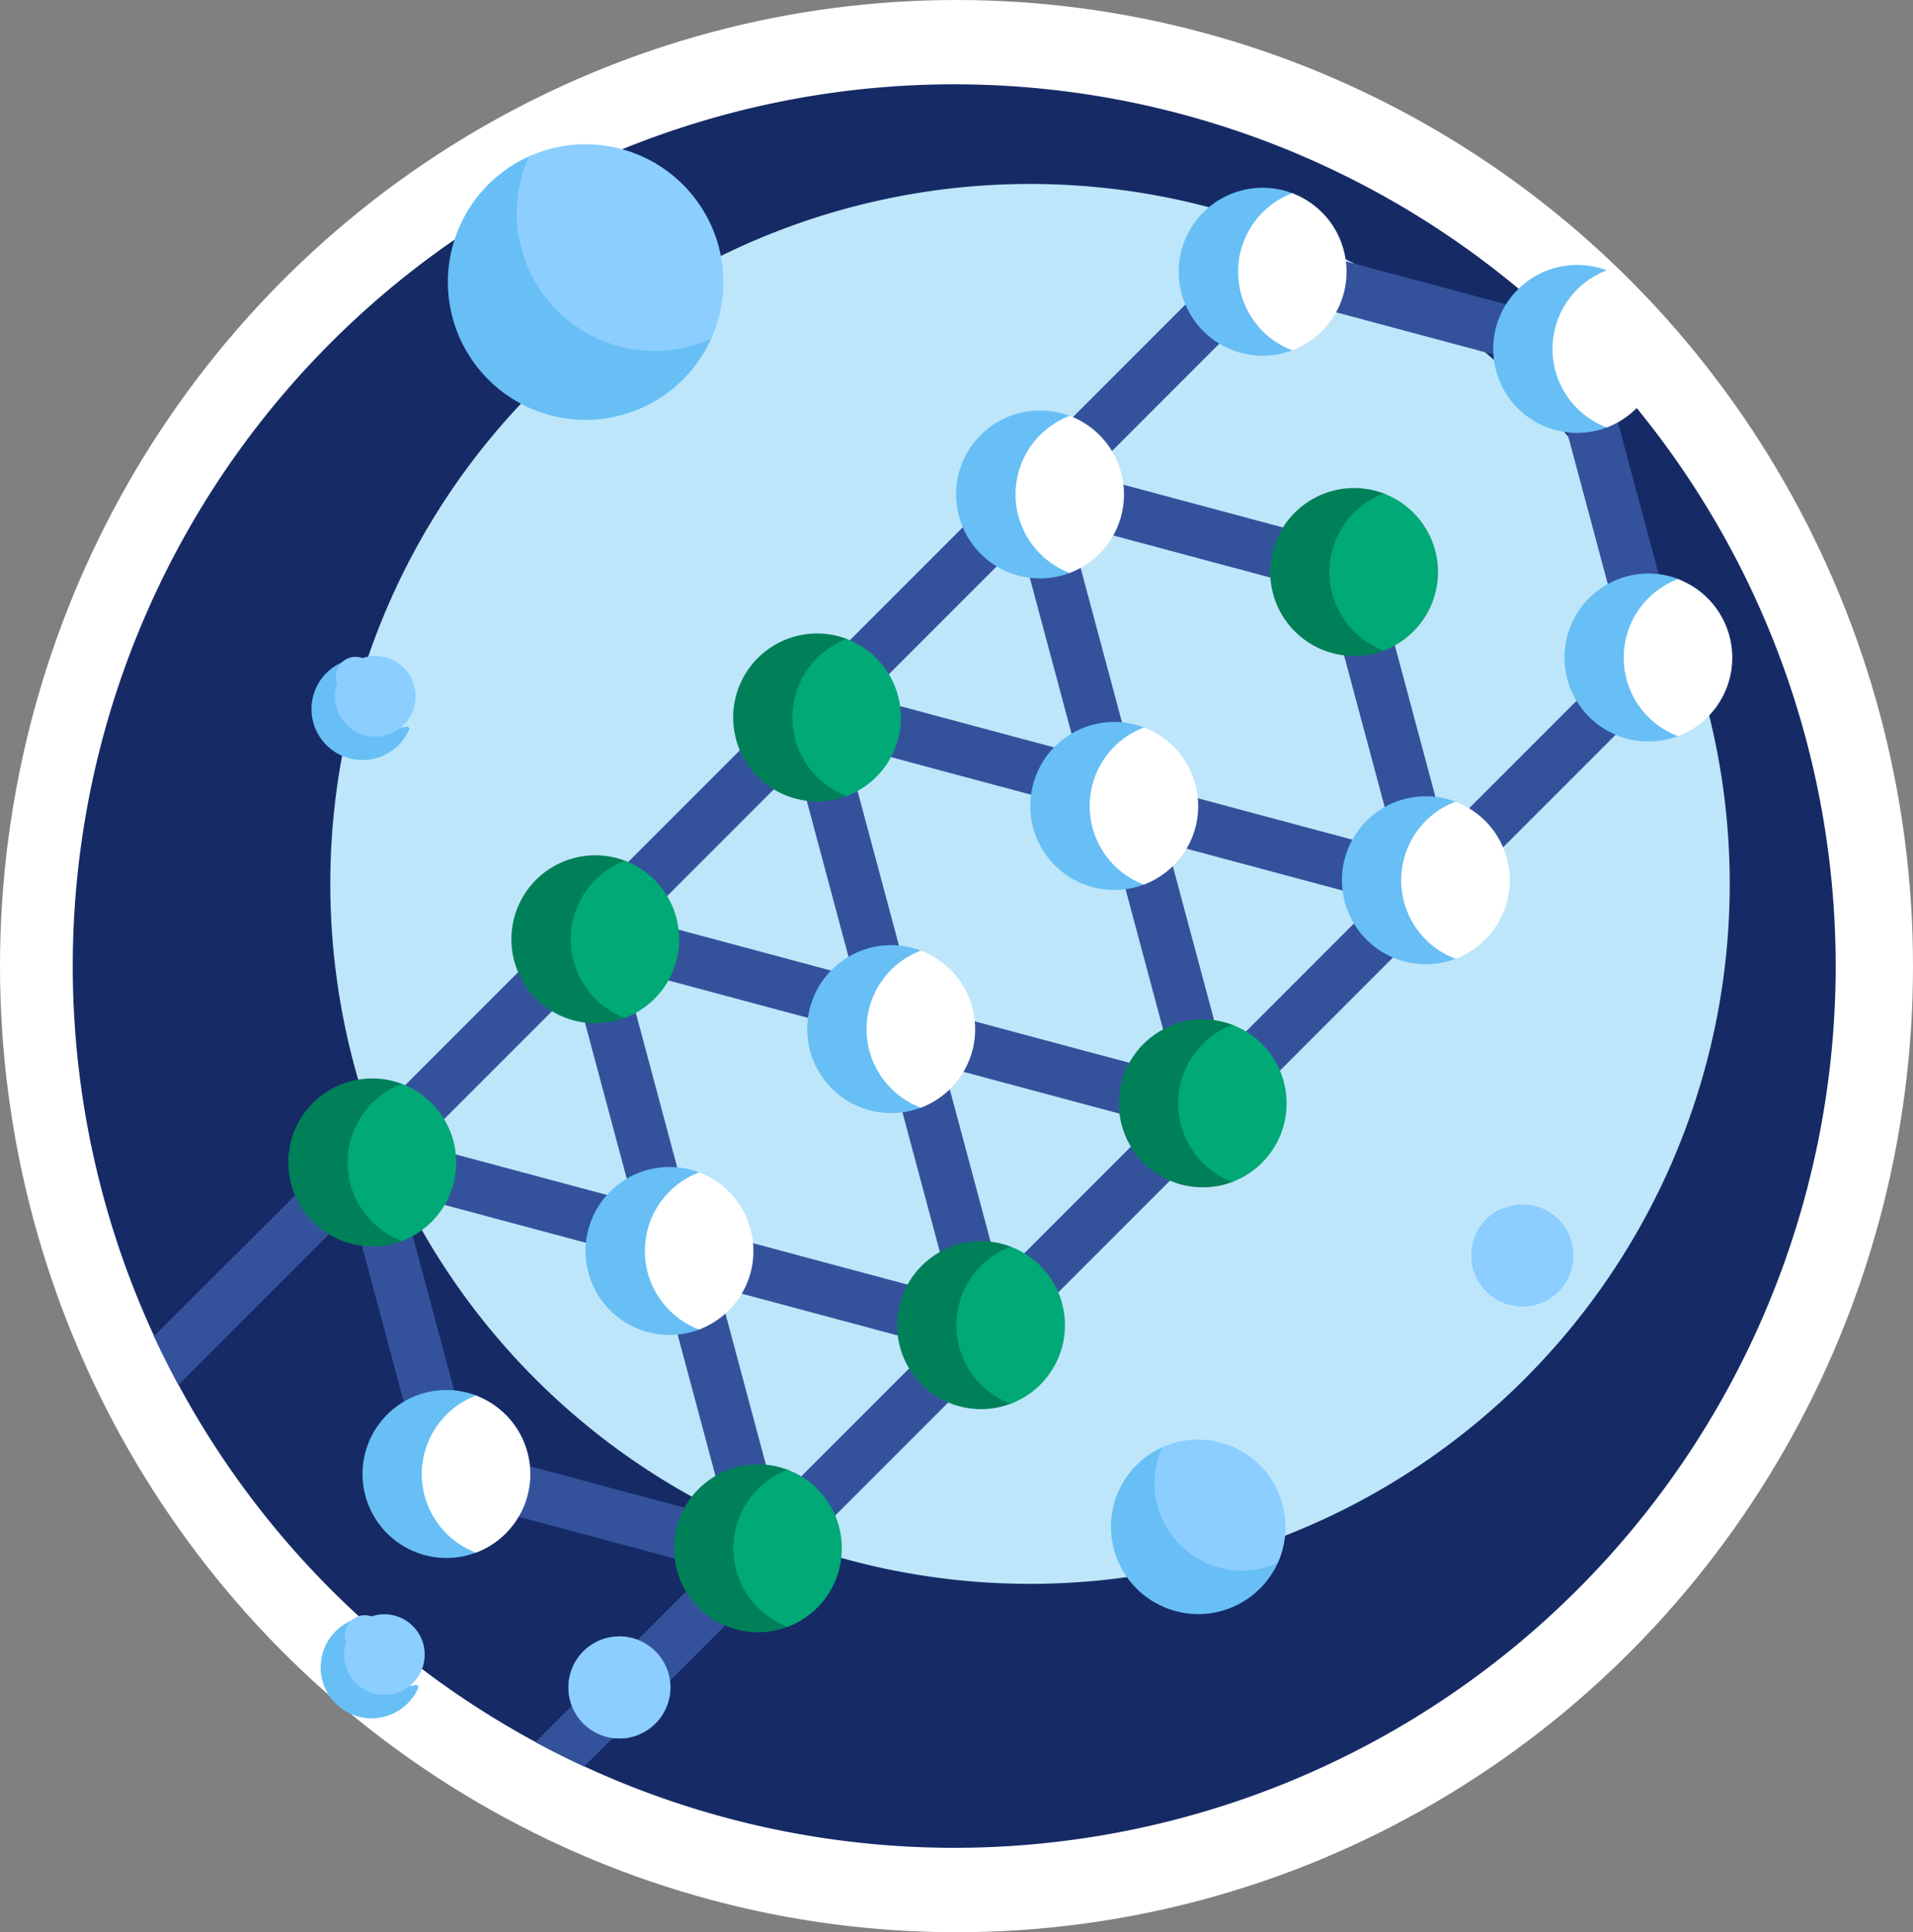 <svg xmlns="http://www.w3.org/2000/svg" width="102.992" height="103.992" viewBox="0 0 102.992 103.992"><rect x="0" y="0" width="102.992" height="103.992" fill="#808080" stroke="none"/><g id="Group_792" data-name="Group 792" transform="translate(-891.008 -260.699)"><ellipse id="Ellipse_36" data-name="Ellipse 36" cx="51.496" cy="51.996" rx="51.496" ry="51.996" transform="translate(891.008 260.699)" fill="#fff"></ellipse><g id="Group_558" data-name="Group 558" transform="translate(713.907 126.837)"><path id="Path_1804" data-name="Path 1804" d="M275.93,185.859A47.456,47.456,0,1,1,228.474,138.4,47.456,47.456,0,0,1,275.93,185.859Z" transform="translate(0 0)" fill="#162b66"></path><path id="Path_1805" data-name="Path 1805" d="M264.958,179.4a37.671,37.671,0,1,1-37.67-37.672,37.67,37.67,0,0,1,37.67,37.672Z" transform="translate(5.268 2.035)" fill="#bee6fa"></path><path id="Path_1806" data-name="Path 1806" d="M217.125,174.906a1.4,1.4,0,0,1-.36-.622l-4.478-16.715a1.386,1.386,0,0,1,.36-1.342l12.235-12.236a1.39,1.39,0,0,1,1.343-.36l16.713,4.478a1.391,1.391,0,0,1,.984.984l4.478,16.713a1.389,1.389,0,0,1-.36,1.343l-12.235,12.235a1.389,1.389,0,0,1-1.343.36l-16.713-4.478A1.379,1.379,0,0,1,217.125,174.906Zm-1.945-17.281,4.064,15.163,15.163,4.062,11.1-11.1-4.064-15.163-15.163-4.064Z" transform="translate(19.127 3.174)" fill="#34529c"></path><path id="Path_1807" data-name="Path 1807" d="M253.264,174.585l-2.3-1.632-11.1,11.1L224.7,179.991l-4.062-15.163,11.1-11.1-1.632-2.3-23.941,23.941,0,.006-12,12a.817.817,0,0,0-.073.077l0,0L183.729,197.8q.617,1.333,1.314,2.619l9.377-9.377,3.856,14.388a1.4,1.4,0,0,0,.982.984l14.388,3.854-9.377,9.379q1.287.694,2.619,1.313l10.354-10.353,0,0c.026-.023.052-.047.076-.071l12-12,.006-.006,12.083-12.083ZM215.916,208l-15.163-4.062-4.062-15.163,9.737-9.737,3.856,14.388a1.389,1.389,0,0,0,.984.982l14.388,3.856Zm12.009-12.007-15.163-4.064L208.7,176.767l9.669-9.669,3.854,14.388a1.387,1.387,0,0,0,.984.984l14.388,3.854Z" transform="translate(1.661 7.979)" fill="#34529c"></path><path id="Path_1808" data-name="Path 1808" d="M225.853,152.184l.748-.747a1.386,1.386,0,0,1,1.342-.36l16.715,4.478a1.387,1.387,0,0,1,.982.982l4.478,16.715a1.39,1.39,0,0,1-.36,1.343l-.747.747-1.966-1.966.179-.181-4.062-15.163L228,153.971l-.181.179Zm-9.972,13.905.181-.181,15.162,4.064,4.064,15.163-.179.179,1.966,1.966.747-.747a1.389,1.389,0,0,0,.36-1.343L233.7,168.478a1.389,1.389,0,0,0-.982-.984l-16.715-4.478a1.386,1.386,0,0,0-1.342.36l-.748.748ZM203.873,178.1l.179-.179,15.163,4.062,4.062,15.163-.179.181,1.966,1.966.748-.747a1.4,1.4,0,0,0,.36-1.343l-4.478-16.715a1.391,1.391,0,0,0-.984-.982L204,175.025a1.389,1.389,0,0,0-1.343.36l-.747.747ZM191.8,190.174l.179-.179,15.163,4.062L211.2,209.22l-.179.179,1.966,1.967.748-.748a1.386,1.386,0,0,0,.36-1.342l-4.478-16.715a1.389,1.389,0,0,0-.984-.982L191.921,187.1a1.389,1.389,0,0,0-1.343.36l-.747.747Z" transform="translate(5.399 7.736)" fill="#34529c"></path><path id="Path_1809" data-name="Path 1809" d="M227.125,160.616a4.519,4.519,0,1,1,0-8.444.2.2,0,0,1,.035.36,4.519,4.519,0,0,0,0,7.728.2.2,0,0,1-.037.356Z" transform="translate(24.492 8.254)" fill="#008059"></path><path id="Path_1810" data-name="Path 1810" d="M227.493,159.48a4.5,4.5,0,0,1-1.6,1.032,4.519,4.519,0,0,1,0-8.455,4.52,4.52,0,0,1,1.6,7.423Z" transform="translate(25.704 8.365)" fill="#00a976"></path><path id="Path_1811" data-name="Path 1811" d="M215.112,210.186a4.519,4.519,0,1,1,0-8.444.2.2,0,0,1,.037.358,4.523,4.523,0,0,0,0,7.729.2.2,0,0,1-.037.356Zm-20.732-21.125a4.522,4.522,0,0,1,0-7.728.2.2,0,0,0-.036-.36,4.519,4.519,0,1,0,0,8.444.2.2,0,0,0,.036-.356Zm32.776,8.76a4.522,4.522,0,0,1,0-7.728.2.2,0,0,0-.036-.36,4.519,4.519,0,1,0,0,8.444.2.2,0,0,0,.035-.356ZM206.39,177.052a4.52,4.52,0,0,1,0-7.728.2.2,0,0,0-.037-.36,4.519,4.519,0,1,0,0,8.444.2.2,0,0,0,.037-.356Zm32.705,8.831a4.524,4.524,0,0,1,0-7.729.2.2,0,0,0-.037-.358,4.519,4.519,0,1,0,0,8.444.2.2,0,0,0,.035-.356Zm-20.767-20.769a4.52,4.52,0,0,1,0-7.728.2.2,0,0,0-.035-.36,4.519,4.519,0,1,0,0,8.444A.2.2,0,0,0,218.328,165.114Z" transform="translate(4.41 11.228)" fill="#008059"></path><path id="Path_1812" data-name="Path 1812" d="M215.481,202.659a4.523,4.523,0,0,1-1.6,7.423,4.521,4.521,0,0,1,0-8.456A4.482,4.482,0,0,1,215.481,202.659Zm-22.365-21.8a4.519,4.519,0,0,0,0,8.455,4.519,4.519,0,0,0,0-8.455Zm32.776,8.76a4.519,4.519,0,0,0,0,8.455,4.519,4.519,0,0,0,0-8.455Zm-20.767-20.769a4.521,4.521,0,0,0,0,8.456,4.521,4.521,0,0,0,0-8.456Zm34.3,9.863a4.524,4.524,0,0,0-1.6-1.034,4.523,4.523,0,0,0,0,8.456,4.521,4.521,0,0,0,1.6-7.423Zm-22.365-21.8a4.519,4.519,0,0,0,0,8.455,4.52,4.52,0,0,0,0-8.455Z" transform="translate(5.622 11.339)" fill="#00a976"></path><path id="Path_1813" data-name="Path 1813" d="M196.855,207.221a4.52,4.52,0,0,0-1.069,6.823,4.571,4.571,0,0,0,1.072.9.2.2,0,0,1-.037.356,4.519,4.519,0,1,1,0-8.444.2.2,0,0,1,.035.36Zm12.009-12.009a4.521,4.521,0,0,0,0,7.728.2.2,0,0,1-.035.356,4.519,4.519,0,1,1,0-8.444.2.2,0,0,1,.037.36ZM220.8,183.273a4.519,4.519,0,0,0,0,7.728.2.2,0,0,1-.037.356,4.519,4.519,0,1,1,0-8.444.2.2,0,0,1,.037.36Zm12.007-12.009a4.582,4.582,0,0,0-1.068.9,4.522,4.522,0,0,0,1.071,6.825.2.2,0,0,1-.036.358,4.52,4.52,0,1,1,0-8.445.2.2,0,0,1,.035.36Zm24.923-24.6a4.521,4.521,0,0,0,0,7.728.2.2,0,0,1-.035.356,4.519,4.519,0,1,1,0-8.444A.2.2,0,0,1,257.732,146.663Zm-8.148,28.6a4.62,4.62,0,0,0-1.069.9,4.519,4.519,0,0,0,1.072,6.825.2.2,0,0,1-.035.356,4.519,4.519,0,1,1,0-8.444.2.2,0,0,1,.035.36Zm11.982-11.982a4.621,4.621,0,0,0-1.069.9A4.519,4.519,0,0,0,261.568,171a.2.2,0,0,1-.035.356,4.519,4.519,0,1,1,0-8.444.2.2,0,0,1,.036.36Zm-32.749-8.787a4.523,4.523,0,0,0,0,7.729.2.2,0,0,1-.037.356,4.519,4.519,0,1,1,0-8.444.2.2,0,0,1,.037.358ZM240.8,142.509a4.52,4.52,0,0,0,0,7.729.2.2,0,0,1-.037.356,4.519,4.519,0,1,1,0-8.444A.2.2,0,0,1,240.8,142.509Z" transform="translate(5.928 2.115)" fill="#67bff5"></path><path id="Path_1814" data-name="Path 1814" d="M258.066,153.611a4.5,4.5,0,0,1-1.6,1.032,4.52,4.52,0,0,1,0-8.455,4.519,4.519,0,0,1,1.6,7.423Zm-62.474,53.135a4.519,4.519,0,0,0,0,8.455,4.52,4.52,0,0,0,0-8.455ZM209.2,195.769a4.519,4.519,0,0,1-1.6,7.423,4.52,4.52,0,0,1,0-8.455A4.52,4.52,0,0,1,209.2,195.769Zm11.938-11.938a4.52,4.52,0,0,1-1.6,7.423,4.519,4.519,0,0,1,0-8.455A4.491,4.491,0,0,1,221.136,183.831Zm12.009-12.007a4.521,4.521,0,0,1-1.6,7.423,4.521,4.521,0,0,1,0-8.456,4.5,4.5,0,0,1,1.6,1.034Zm16.774,3.993a4.519,4.519,0,0,1-1.6,7.423,4.519,4.519,0,0,1,0-8.455A4.5,4.5,0,0,1,249.919,175.816Zm11.98-5.591a4.477,4.477,0,0,1-1.6,1.032,4.519,4.519,0,0,1,0-8.455,4.521,4.521,0,0,1,1.6,7.423Zm-32.749-8.787a4.51,4.51,0,0,1-1.6,1.034,4.523,4.523,0,0,1,0-8.456,4.521,4.521,0,0,1,1.6,7.423Zm11.982-18.371a4.521,4.521,0,0,1-1.6,7.423,4.523,4.523,0,0,1,0-8.456A4.488,4.488,0,0,1,241.132,143.068Z" transform="translate(7.14 2.225)" fill="#fff"></path><path id="Path_1815" data-name="Path 1815" d="M210.514,150.613a7.416,7.416,0,1,1-9.795-9.8.327.327,0,0,1,.455.371,7.42,7.42,0,0,0,8.964,8.971A.331.331,0,0,1,210.514,150.613Zm30.5,65.892a4.7,4.7,0,1,1-6.212-6.217.209.209,0,0,1,.289.237,4.7,4.7,0,0,0,5.684,5.688.211.211,0,0,1,.239.292Zm-34.471,9.279a2.743,2.743,0,1,1,0-5.125.121.121,0,0,1,.023.216,2.744,2.744,0,0,0-.651,4.143,2.765,2.765,0,0,0,.648.548.122.122,0,0,1-.021.218Zm-12.307-54.1a2.744,2.744,0,1,1-3.623-3.625.122.122,0,0,1,.169.137,2.786,2.786,0,0,0-.073.848,2.745,2.745,0,0,0,3.388,2.47A.122.122,0,0,1,194.239,171.686Zm.492,51.579a2.744,2.744,0,1,1-3.624-3.627.121.121,0,0,1,.168.137,2.792,2.792,0,0,0-.071.85,2.74,2.74,0,0,0,3.388,2.469.123.123,0,0,1,.139.171Zm61.956-22.172a2.744,2.744,0,1,1-3.624-3.627.121.121,0,0,1,.168.137,2.746,2.746,0,0,0,3.317,3.319.124.124,0,0,1,.139.171Z" transform="translate(4.885 1.458)" fill="#67bff5"></path><path id="Path_1816" data-name="Path 1816" d="M210.639,147.816a7.39,7.39,0,0,1-.656,3.053,7.418,7.418,0,0,1-9.811-9.813,7.42,7.42,0,0,1,10.467,6.76Zm25.563,62.3a4.7,4.7,0,0,0-1.935.414,4.706,4.706,0,0,0,6.223,6.223,4.706,4.706,0,0,0-4.288-6.637Zm-29.215,11.4a2.746,2.746,0,1,0,0,3.88A2.739,2.739,0,0,0,206.986,221.515Zm-15.281-1.88A1.064,1.064,0,0,0,190.333,221a2.169,2.169,0,1,0,1.372-1.371Zm-.492-51.579a1.065,1.065,0,0,0-1.372,1.372,2.169,2.169,0,1,0,1.372-1.372Zm62.448,29.407a2.742,2.742,0,1,0,2.743,2.743A2.728,2.728,0,0,0,253.661,197.463Z" transform="translate(5.406 1.225)" fill="#8cceff"></path></g></g></svg>